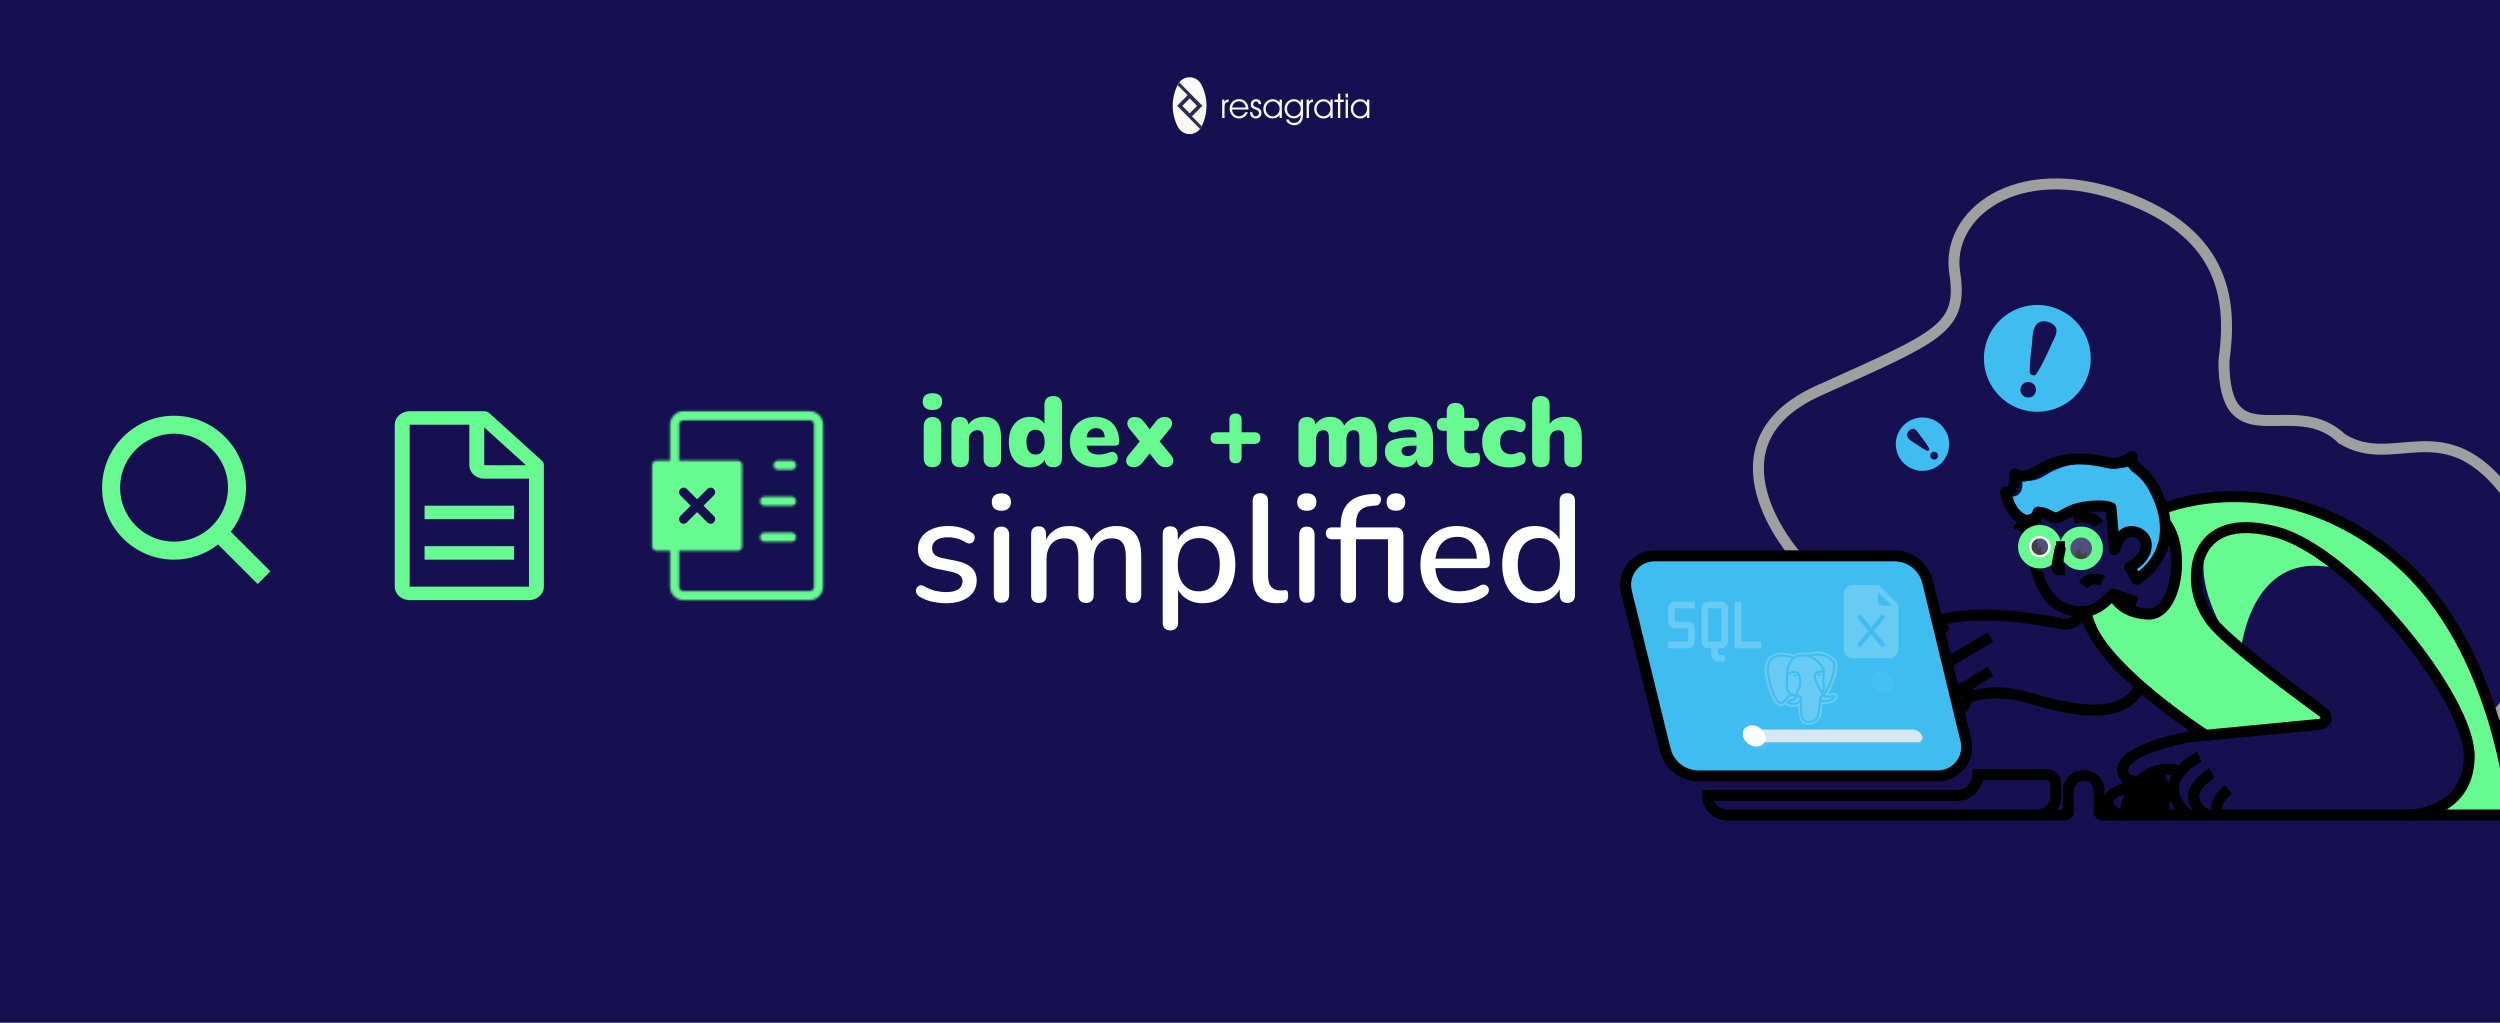 <svg xmlns="http://www.w3.org/2000/svg" fill="none" viewBox="0 0 1100 450" height="450" width="1100">
<rect x="0" y="0" width="1100" height="450" fill="#808080" stroke="none"/>
<g clip-path="url(#clip0_40_2)">
<rect fill="white" height="450" width="1100"></rect>
<rect fill="#161051" height="450" width="1100"></rect>
<g clip-path="url(#clip1_40_2)">
<path fill="#FAF9F6" d="M538.793 51.922H537.755V43.833H538.72V44.767C538.972 44.409 539.245 44.147 539.54 43.98C539.84 43.813 540.188 43.725 540.585 43.715L540.592 44.84C539.949 44.899 539.487 45.095 539.206 45.428C538.93 45.757 538.793 46.294 538.793 47.039V51.922ZM549.312 48.201H542.108C542.171 49.083 542.485 49.797 543.051 50.341C543.617 50.885 544.323 51.157 545.17 51.157C545.77 51.157 546.309 51 546.788 50.686C547.266 50.368 547.636 49.926 547.898 49.363H549.058C548.691 50.26 548.173 50.949 547.506 51.429C546.843 51.91 546.074 52.15 545.199 52.15C544.038 52.15 543.056 51.73 542.253 50.892C541.45 50.054 541.049 49.047 541.049 47.87C541.049 46.639 541.441 45.622 542.224 44.818C543.013 44.014 544.019 43.612 545.242 43.612C546.442 43.612 547.419 44.031 548.173 44.87C548.933 45.703 549.312 46.789 549.312 48.127V48.201ZM548.181 47.326C547.987 46.419 547.632 45.737 547.114 45.281C546.597 44.821 545.922 44.59 545.09 44.59C544.316 44.59 543.661 44.838 543.124 45.333C542.587 45.823 542.258 46.487 542.137 47.326H548.181ZM549.987 49.377H551.039V49.407C551.039 49.912 551.182 50.331 551.467 50.664C551.752 50.993 552.105 51.157 552.526 51.157C552.928 51.157 553.261 51.03 553.527 50.775C553.793 50.52 553.926 50.199 553.926 49.811C553.926 49.424 553.82 49.113 553.607 48.877C553.399 48.642 553.02 48.421 552.468 48.215C551.583 47.897 551.005 47.571 550.734 47.237C550.463 46.904 550.328 46.458 550.328 45.899C550.328 45.267 550.553 44.73 551.003 44.289C551.457 43.847 552.006 43.627 552.65 43.627C553.332 43.627 553.873 43.823 554.275 44.215C554.676 44.607 554.891 45.154 554.92 45.855H553.825C553.801 45.473 553.68 45.176 553.462 44.965C553.249 44.754 552.957 44.649 552.584 44.649C552.251 44.649 551.972 44.764 551.75 44.995C551.527 45.22 551.416 45.502 551.416 45.84C551.416 46.081 551.462 46.284 551.554 46.451C551.646 46.612 551.798 46.76 552.011 46.892C552.205 47.014 552.485 47.132 552.853 47.245C553.225 47.358 553.474 47.441 553.6 47.495C554.098 47.711 554.463 47.997 554.696 48.355C554.933 48.713 555.051 49.169 555.051 49.723C555.051 50.419 554.812 50.995 554.333 51.451C553.854 51.907 553.247 52.135 552.512 52.135C551.762 52.135 551.16 51.887 550.705 51.392C550.251 50.892 550.011 50.221 549.987 49.377ZM563.024 47.826C563.024 46.968 562.722 46.22 562.117 45.583C561.513 44.941 560.816 44.62 560.028 44.62C559.172 44.62 558.441 44.941 557.837 45.583C557.237 46.22 556.937 47.012 556.937 47.958C556.937 48.86 557.237 49.623 557.837 50.245C558.437 50.863 559.157 51.172 559.999 51.172C560.811 51.172 561.517 50.846 562.117 50.194C562.722 49.537 563.024 48.747 563.024 47.826ZM563.024 50.642C562.705 51.108 562.272 51.473 561.725 51.738C561.184 52.003 560.599 52.135 559.97 52.135C558.799 52.135 557.825 51.73 557.046 50.922C556.267 50.108 555.878 49.105 555.878 47.914C555.878 46.703 556.275 45.691 557.068 44.877C557.866 44.063 558.862 43.656 560.057 43.656C560.671 43.656 561.235 43.784 561.747 44.039C562.26 44.289 562.686 44.651 563.024 45.127V43.833H564.025V51.922H563.024V50.642ZM567.007 52.584C567.162 53.054 567.442 53.419 567.849 53.679C568.255 53.944 568.748 54.076 569.329 54.076C570.238 54.076 570.966 53.77 571.512 53.157C572.064 52.544 572.34 51.726 572.34 50.701V50.488C571.952 51.022 571.512 51.427 571.019 51.701C570.526 51.971 569.982 52.106 569.387 52.106C568.187 52.106 567.191 51.701 566.398 50.892C565.604 50.078 565.208 49.066 565.208 47.855C565.208 46.664 565.6 45.664 566.383 44.855C567.167 44.046 568.136 43.642 569.292 43.642C569.965 43.642 570.545 43.764 571.034 44.009C571.527 44.254 571.962 44.637 572.34 45.156V43.833H573.341V50.583C573.341 51.995 572.99 53.098 572.289 53.892C571.592 54.687 570.63 55.084 569.401 55.084C568.497 55.084 567.72 54.856 567.072 54.4C566.424 53.949 566.006 53.343 565.817 52.584H567.007ZM566.296 47.811C566.296 48.757 566.591 49.549 567.181 50.186C567.776 50.824 568.492 51.142 569.329 51.142C570.117 51.142 570.813 50.824 571.418 50.186C572.023 49.544 572.325 48.791 572.325 47.929C572.325 47.007 572.027 46.22 571.433 45.568C570.838 44.916 570.136 44.59 569.329 44.59C568.497 44.59 567.783 44.901 567.189 45.524C566.594 46.142 566.296 46.904 566.296 47.811ZM575.952 51.922H574.915V43.833H575.88V44.767C576.131 44.409 576.405 44.147 576.7 43.98C577 43.813 577.348 43.725 577.744 43.715L577.752 44.84C577.108 44.899 576.646 45.095 576.366 45.428C576.09 45.757 575.952 46.294 575.952 47.039V51.922ZM585.384 47.826C585.384 46.968 585.082 46.22 584.477 45.583C583.872 44.941 583.176 44.62 582.388 44.62C581.531 44.62 580.801 44.941 580.196 45.583C579.597 46.22 579.297 47.012 579.297 47.958C579.297 48.86 579.597 49.623 580.196 50.245C580.796 50.863 581.517 51.172 582.358 51.172C583.171 51.172 583.877 50.846 584.477 50.194C585.082 49.537 585.384 48.747 585.384 47.826ZM585.384 50.642C585.065 51.108 584.632 51.473 584.085 51.738C583.543 52.003 582.958 52.135 582.33 52.135C581.159 52.135 580.184 51.73 579.406 50.922C578.627 50.108 578.238 49.105 578.238 47.914C578.238 46.703 578.634 45.691 579.428 44.877C580.226 44.063 581.222 43.656 582.417 43.656C583.031 43.656 583.594 43.784 584.107 44.039C584.62 44.289 585.045 44.651 585.384 45.127V43.833H586.385V51.922H585.384V50.642ZM588.699 51.922V44.877H587.183V43.833H588.699V41.215H589.722V43.833H591.239V44.877H589.722V51.922H588.699ZM593.103 42.884H592.08V41.215H593.103V42.884ZM592.08 51.922V43.833H593.103V51.922H592.08ZM601.504 47.826C601.504 46.968 601.202 46.22 600.597 45.583C599.993 44.941 599.296 44.62 598.508 44.62C597.652 44.62 596.922 44.941 596.317 45.583C595.717 46.22 595.417 47.012 595.417 47.958C595.417 48.86 595.717 49.623 596.317 50.245C596.917 50.863 597.637 51.172 598.479 51.172C599.292 51.172 599.998 50.846 600.597 50.194C601.202 49.537 601.504 48.747 601.504 47.826ZM601.504 50.642C601.185 51.108 600.752 51.473 600.206 51.738C599.664 52.003 599.079 52.135 598.45 52.135C597.279 52.135 596.305 51.73 595.526 50.922C594.747 50.108 594.358 49.105 594.358 47.914C594.358 46.703 594.755 45.691 595.548 44.877C596.346 44.063 597.342 43.656 598.537 43.656C599.151 43.656 599.715 43.784 600.227 44.039C600.74 44.289 601.166 44.651 601.504 45.127V43.833H602.505V51.922H601.504V50.642Z"></path>
<path fill="#FAF9F6" d="M518.201 55.722C520.43 60.093 526.422 60.093 528.651 55.722C530.058 52.964 530.853 49.832 530.853 46.513C530.853 43.171 530.048 40.02 528.623 37.248C526.397 32.917 520.455 32.917 518.23 37.248C516.805 40.02 516 43.171 516 46.513C516 49.832 516.795 52.964 518.201 55.722Z"></path>
<path fill="#2B2C54" d="M518.836 36.368L518.923 36.281L519.134 36.496L519.2 36.562L519.546 36.913L519.89 37.262L520.814 38.198L520.826 38.21L521.606 39.001L522.769 40.18L523.497 40.918L523.498 40.917L524.661 42.096L525.389 42.834L527.154 44.623L527.893 45.371L529.045 46.54L527.851 47.75L527.154 48.456L526.351 49.27L525.389 50.246L524.619 51.026L524.46 51.187L525.199 51.936L526.351 53.104L528.748 55.534L528.674 55.67L528.557 55.898C528.557 55.898 528.461 56.068 528.402 56.172C528.312 56.308 528.224 56.445 528.224 56.445L528.062 56.673L528.01 56.736L527.82 56.544L526.129 54.829L524.236 52.911L523.498 52.163L522.532 51.184L522.345 50.994L521.607 50.246L519.841 48.456L519.114 47.719L517.95 46.54L519.072 45.403L519.841 44.623L520.644 43.81L521.606 42.834L521.607 42.834L522.303 42.127L522.535 41.893L521.807 41.155L520.644 39.976L518.238 37.537L518.172 37.471C518.18 37.455 518.188 37.44 518.196 37.424C518.221 37.374 518.246 37.325 518.271 37.276C518.439 36.949 518.629 36.646 518.836 36.368ZM523.467 43.306L524.195 44.044L524.195 44.044L524.807 44.665L525.358 45.223L525.96 45.833L526.698 46.582L526.002 47.288L525.358 47.941L524.807 48.499L524.236 49.078L523.467 49.858L522.728 49.109L522.126 48.499L521.576 47.941L520.963 47.32L520.235 46.582L521.005 45.802L521.576 45.223L522.126 44.665L522.769 44.014L522.77 44.013L523.467 43.306Z" clip-rule="evenodd" fill-rule="evenodd"></path>
</g>
<path fill="#66FA90" d="M410.244 205.589C409.031 205.589 408.093 205.228 407.429 204.506C406.765 203.784 406.433 202.744 406.433 201.386V187.691C406.433 186.333 406.765 185.293 407.429 184.571C408.093 183.849 409.031 183.488 410.244 183.488C411.485 183.488 412.438 183.849 413.102 184.571C413.795 185.293 414.141 186.333 414.141 187.691V201.386C414.141 202.744 413.809 203.784 413.145 204.506C412.481 205.228 411.514 205.589 410.244 205.589ZM410.244 180.411C408.887 180.411 407.833 180.093 407.083 179.457C406.361 178.822 406 177.897 406 176.684C406 175.499 406.361 174.589 407.083 173.953C407.833 173.318 408.887 173 410.244 173C411.659 173 412.727 173.318 413.449 173.953C414.17 174.589 414.531 175.499 414.531 176.684C414.531 177.897 414.17 178.822 413.449 179.457C412.727 180.093 411.659 180.411 410.244 180.411Z"></path>
<path fill="#66FA90" d="M422.424 205.589C421.211 205.589 420.273 205.257 419.609 204.593C418.945 203.928 418.613 202.96 418.613 201.689V187.345C418.613 186.102 418.93 185.149 419.565 184.484C420.229 183.82 421.168 183.488 422.38 183.488C423.593 183.488 424.517 183.82 425.152 184.484C425.787 185.149 426.104 186.102 426.104 187.345V189.381L425.628 187.605C426.321 186.247 427.303 185.207 428.573 184.484C429.872 183.762 431.344 183.401 432.99 183.401C434.693 183.401 436.094 183.733 437.191 184.398C438.288 185.033 439.111 186.044 439.659 187.431C440.208 188.789 440.482 190.508 440.482 192.588V201.689C440.482 202.96 440.15 203.928 439.486 204.593C438.822 205.257 437.869 205.589 436.628 205.589C435.386 205.589 434.434 205.257 433.77 204.593C433.106 203.928 432.773 202.96 432.773 201.689V192.892C432.773 191.592 432.543 190.667 432.081 190.118C431.648 189.569 430.998 189.295 430.132 189.295C428.977 189.295 428.053 189.67 427.36 190.421C426.667 191.144 426.321 192.126 426.321 193.368V201.689C426.321 204.289 425.022 205.589 422.424 205.589Z"></path>
<path fill="#66FA90" d="M453.19 205.676C451.371 205.676 449.754 205.228 448.339 204.333C446.954 203.437 445.857 202.151 445.048 200.476C444.269 198.8 443.879 196.821 443.879 194.538C443.879 192.198 444.269 190.205 445.048 188.558C445.857 186.911 446.954 185.64 448.339 184.744C449.754 183.849 451.371 183.401 453.19 183.401C454.777 183.401 456.207 183.776 457.477 184.528C458.747 185.279 459.599 186.247 460.032 187.431H459.555V178.157C459.555 176.886 459.887 175.918 460.551 175.254C461.215 174.589 462.168 174.257 463.41 174.257C464.622 174.257 465.56 174.589 466.224 175.254C466.917 175.918 467.264 176.886 467.264 178.157V201.689C467.264 202.96 466.932 203.928 466.268 204.593C465.633 205.257 464.694 205.589 463.453 205.589C462.24 205.589 461.302 205.257 460.638 204.593C459.974 203.928 459.642 202.96 459.642 201.689V199.219L460.118 201.342C459.714 202.642 458.863 203.697 457.563 204.506C456.293 205.286 454.835 205.676 453.19 205.676ZM455.658 199.999C456.437 199.999 457.13 199.811 457.737 199.436C458.343 199.031 458.805 198.439 459.122 197.659C459.469 196.85 459.642 195.81 459.642 194.538C459.642 192.603 459.267 191.216 458.516 190.378C457.765 189.511 456.813 189.078 455.658 189.078C454.878 189.078 454.186 189.266 453.579 189.641C452.973 190.017 452.497 190.609 452.15 191.418C451.804 192.198 451.631 193.238 451.631 194.538C451.631 196.445 452.006 197.832 452.757 198.699C453.507 199.566 454.474 199.999 455.658 199.999Z"></path>
<path fill="#66FA90" d="M483.335 205.676C480.737 205.676 478.485 205.228 476.58 204.333C474.703 203.408 473.259 202.108 472.249 200.432C471.239 198.757 470.733 196.778 470.733 194.495C470.733 192.299 471.21 190.378 472.162 188.731C473.144 187.056 474.472 185.756 476.146 184.831C477.85 183.878 479.784 183.401 481.949 183.401C483.537 183.401 484.981 183.661 486.28 184.181C487.579 184.672 488.691 185.409 489.614 186.391C490.538 187.345 491.231 188.5 491.693 189.858C492.184 191.216 492.429 192.733 492.429 194.408C492.429 194.986 492.27 195.42 491.953 195.709C491.635 195.969 491.13 196.099 490.437 196.099H477.186V192.458H486.8L486.107 193.022C486.107 191.953 485.962 191.086 485.674 190.421C485.385 189.757 484.952 189.251 484.374 188.905C483.826 188.558 483.133 188.385 482.296 188.385C481.401 188.385 480.621 188.601 479.957 189.035C479.322 189.439 478.831 190.046 478.485 190.855C478.138 191.664 477.965 192.675 477.965 193.888V194.278C477.965 196.33 478.413 197.803 479.308 198.699C480.232 199.566 481.646 199.999 483.552 199.999C484.187 199.999 484.909 199.927 485.717 199.782C486.554 199.609 487.348 199.378 488.099 199.089C488.849 198.8 489.499 198.757 490.047 198.959C490.596 199.132 491.015 199.45 491.303 199.912C491.621 200.346 491.794 200.851 491.823 201.429C491.852 201.978 491.722 202.527 491.433 203.076C491.145 203.596 490.668 204 490.004 204.289C488.994 204.752 487.911 205.098 486.756 205.329C485.63 205.56 484.49 205.676 483.335 205.676Z"></path>
<path fill="#66FA90" d="M498.696 205.546C497.743 205.546 496.978 205.286 496.401 204.766C495.823 204.246 495.52 203.581 495.491 202.772C495.491 201.964 495.823 201.14 496.487 200.302L502.897 192.502V195.925L497.007 188.731C496.343 187.865 496.011 187.041 496.011 186.261C496.04 185.452 496.343 184.788 496.92 184.268C497.498 183.748 498.263 183.488 499.216 183.488C500.14 183.488 500.89 183.646 501.468 183.964C502.074 184.253 502.651 184.744 503.2 185.438L507.227 190.638H504.542L508.57 185.438C509.118 184.744 509.696 184.253 510.302 183.964C510.908 183.646 511.659 183.488 512.554 183.488C513.535 183.488 514.3 183.748 514.849 184.268C515.426 184.788 515.715 185.452 515.715 186.261C515.744 187.07 515.412 187.893 514.719 188.731L508.829 195.925V192.502L515.282 200.302C515.975 201.111 516.307 201.92 516.278 202.729C516.249 203.538 515.946 204.217 515.369 204.766C514.791 205.286 514.012 205.546 513.03 205.546C512.135 205.546 511.384 205.402 510.778 205.113C510.172 204.795 509.594 204.289 509.046 203.596L504.542 197.832H507.184L502.637 203.596C502.117 204.26 501.554 204.752 500.948 205.069C500.37 205.387 499.62 205.546 498.696 205.546Z"></path>
<path fill="#66FA90" d="M543.621 203.856C542.755 203.856 542.091 203.625 541.629 203.163C541.167 202.671 540.936 201.992 540.936 201.126V195.319H535.263C534.426 195.319 533.776 195.102 533.314 194.668C532.881 194.235 532.665 193.599 532.665 192.762C532.665 191.924 532.881 191.288 533.314 190.855C533.776 190.421 534.426 190.205 535.263 190.205H540.936V184.614C540.936 183.748 541.167 183.083 541.629 182.621C542.091 182.159 542.769 181.927 543.664 181.927C544.53 181.927 545.18 182.159 545.613 182.621C546.075 183.083 546.306 183.748 546.306 184.614V190.205H551.979C552.816 190.205 553.451 190.421 553.884 190.855C554.346 191.288 554.577 191.924 554.577 192.762C554.577 193.599 554.346 194.235 553.884 194.668C553.451 195.102 552.816 195.319 551.979 195.319H546.306V201.126C546.306 201.992 546.075 202.671 545.613 203.163C545.18 203.625 544.516 203.856 543.621 203.856Z"></path>
<path fill="#66FA90" d="M575.136 205.589C573.923 205.589 572.985 205.257 572.321 204.593C571.657 203.928 571.325 202.96 571.325 201.689V187.345C571.325 186.102 571.643 185.149 572.278 184.484C572.942 183.82 573.88 183.488 575.093 183.488C576.305 183.488 577.229 183.82 577.864 184.484C578.499 185.149 578.817 186.102 578.817 187.345V189.728L578.341 187.605C578.947 186.333 579.842 185.322 581.025 184.571C582.238 183.791 583.667 183.401 585.313 183.401C586.872 183.401 588.2 183.776 589.297 184.528C590.423 185.279 591.231 186.42 591.722 187.951H591.116C591.78 186.536 592.776 185.423 594.104 184.614C595.432 183.805 596.904 183.401 598.521 183.401C600.195 183.401 601.567 183.733 602.635 184.398C603.703 185.033 604.497 186.044 605.017 187.431C605.565 188.789 605.839 190.508 605.839 192.588V201.689C605.839 202.96 605.493 203.928 604.8 204.593C604.136 205.257 603.183 205.589 601.942 205.589C600.729 205.589 599.791 205.257 599.127 204.593C598.463 203.928 598.131 202.96 598.131 201.689V192.805C598.131 191.563 597.943 190.667 597.568 190.118C597.193 189.569 596.572 189.295 595.706 189.295C594.638 189.295 593.815 189.67 593.238 190.421C592.689 191.173 592.415 192.242 592.415 193.628V201.689C592.415 202.96 592.083 203.928 591.419 204.593C590.755 205.257 589.802 205.589 588.561 205.589C587.319 205.589 586.366 205.257 585.702 204.593C585.038 203.928 584.706 202.96 584.706 201.689V192.805C584.706 191.563 584.519 190.667 584.143 190.118C583.768 189.569 583.147 189.295 582.281 189.295C581.242 189.295 580.434 189.67 579.856 190.421C579.308 191.173 579.033 192.242 579.033 193.628V201.689C579.033 204.289 577.734 205.589 575.136 205.589Z"></path>
<path fill="#66FA90" d="M617.72 205.676C616.074 205.676 614.616 205.373 613.346 204.766C612.105 204.159 611.123 203.336 610.401 202.296C609.708 201.227 609.362 200.013 609.362 198.655C609.362 197.095 609.766 195.867 610.575 194.972C611.383 194.076 612.682 193.441 614.472 193.065C616.262 192.661 618.644 192.458 621.617 192.458H623.999V196.099H621.617C620.491 196.099 619.553 196.185 618.803 196.359C618.081 196.503 617.547 196.749 617.2 197.095C616.854 197.413 616.681 197.832 616.681 198.352C616.681 199.017 616.912 199.566 617.373 199.999C617.864 200.432 618.557 200.649 619.452 200.649C620.174 200.649 620.809 200.49 621.358 200.172C621.935 199.854 622.397 199.421 622.743 198.872C623.09 198.294 623.263 197.63 623.263 196.879V191.852C623.263 190.811 622.989 190.075 622.44 189.641C621.921 189.208 621.011 188.991 619.712 188.991C619.019 188.991 618.24 189.078 617.373 189.251C616.507 189.396 615.54 189.67 614.472 190.075C613.693 190.364 613.028 190.407 612.48 190.205C611.931 190.003 611.498 189.656 611.181 189.165C610.892 188.674 610.748 188.139 610.748 187.561C610.777 186.983 610.964 186.434 611.311 185.914C611.686 185.394 612.249 184.99 613 184.701C614.385 184.181 615.656 183.834 616.81 183.661C617.994 183.488 619.077 183.401 620.058 183.401C622.426 183.401 624.374 183.748 625.905 184.441C627.464 185.105 628.618 186.146 629.369 187.561C630.149 188.948 630.538 190.739 630.538 192.935V201.689C630.538 202.96 630.235 203.928 629.629 204.593C629.023 205.257 628.142 205.589 626.987 205.589C625.804 205.589 624.894 205.257 624.259 204.593C623.653 203.928 623.35 202.96 623.35 201.689V200.562L623.609 201.169C623.465 202.094 623.133 202.888 622.613 203.553C622.094 204.217 621.415 204.737 620.578 205.113C619.741 205.488 618.788 205.676 617.72 205.676Z"></path>
<path fill="#66FA90" d="M646.1 205.676C643.935 205.676 642.145 205.344 640.731 204.679C639.345 204.015 638.305 203.018 637.613 201.689C636.92 200.331 636.573 198.641 636.573 196.619V189.555H635.101C634.177 189.555 633.455 189.309 632.936 188.818C632.445 188.327 632.199 187.619 632.199 186.694C632.199 185.77 632.445 185.077 632.936 184.614C633.455 184.123 634.177 183.878 635.101 183.878H636.573V181.191C636.573 179.919 636.905 178.952 637.569 178.287C638.233 177.623 639.186 177.29 640.427 177.29C641.669 177.29 642.622 177.623 643.286 178.287C643.95 178.952 644.282 179.919 644.282 181.191V183.878H647.833C648.785 183.878 649.507 184.123 649.998 184.614C650.518 185.077 650.777 185.77 650.777 186.694C650.777 187.619 650.518 188.327 649.998 188.818C649.507 189.309 648.785 189.555 647.833 189.555H644.282V196.359C644.282 197.428 644.527 198.222 645.018 198.742C645.537 199.233 646.346 199.479 647.443 199.479C647.847 199.479 648.237 199.436 648.612 199.349C648.987 199.262 649.334 199.219 649.651 199.219C650.113 199.19 650.489 199.334 650.777 199.652C651.066 199.941 651.21 200.62 651.21 201.689C651.21 202.556 651.081 203.293 650.821 203.899C650.561 204.477 650.099 204.896 649.435 205.156C649.031 205.3 648.482 205.416 647.789 205.503C647.096 205.618 646.533 205.676 646.1 205.676Z"></path>
<path fill="#66FA90" d="M664.024 205.676C661.628 205.676 659.535 205.228 657.745 204.333C655.984 203.437 654.613 202.151 653.631 200.476C652.65 198.771 652.159 196.778 652.159 194.495C652.159 192.762 652.433 191.216 652.982 189.858C653.53 188.471 654.324 187.301 655.363 186.348C656.432 185.394 657.687 184.672 659.131 184.181C660.603 183.661 662.234 183.401 664.024 183.401C664.862 183.401 665.742 183.488 666.666 183.661C667.59 183.805 668.543 184.094 669.524 184.528C670.217 184.788 670.693 185.192 670.953 185.741C671.242 186.261 671.357 186.824 671.3 187.431C671.271 188.038 671.098 188.587 670.78 189.078C670.491 189.569 670.073 189.901 669.524 190.075C669.005 190.248 668.413 190.176 667.749 189.858C667.287 189.627 666.796 189.468 666.276 189.381C665.786 189.266 665.309 189.208 664.847 189.208C664.068 189.208 663.375 189.324 662.769 189.555C662.191 189.786 661.7 190.133 661.296 190.595C660.892 191.028 660.574 191.577 660.343 192.242C660.141 192.906 660.04 193.657 660.04 194.495C660.04 196.171 660.459 197.485 661.296 198.439C662.133 199.392 663.317 199.869 664.847 199.869C665.309 199.869 665.786 199.826 666.276 199.739C666.767 199.623 667.258 199.45 667.749 199.219C668.413 198.901 669.005 198.843 669.524 199.046C670.044 199.219 670.462 199.551 670.78 200.042C671.098 200.533 671.271 201.082 671.3 201.689C671.329 202.267 671.199 202.83 670.91 203.379C670.621 203.899 670.13 204.289 669.438 204.549C668.485 204.983 667.547 205.272 666.623 205.416C665.728 205.589 664.862 205.676 664.024 205.676Z"></path>
<path fill="#66FA90" d="M677.942 205.589C676.729 205.589 675.791 205.257 675.127 204.593C674.463 203.928 674.131 202.96 674.131 201.689V178.157C674.131 176.886 674.463 175.918 675.127 175.254C675.791 174.589 676.729 174.257 677.942 174.257C679.183 174.257 680.136 174.589 680.8 175.254C681.493 175.918 681.839 176.886 681.839 178.157V187.605H681.146C681.839 186.247 682.821 185.207 684.091 184.484C685.39 183.762 686.863 183.401 688.508 183.401C690.211 183.401 691.612 183.733 692.709 184.398C693.806 185.033 694.629 186.044 695.177 187.431C695.726 188.789 696 190.508 696 192.588V201.689C696 202.96 695.668 203.928 695.004 204.593C694.34 205.257 693.387 205.589 692.146 205.589C690.904 205.589 689.952 205.257 689.288 204.593C688.624 203.928 688.292 202.96 688.292 201.689V192.892C688.292 191.592 688.061 190.667 687.599 190.118C687.166 189.569 686.516 189.295 685.65 189.295C684.495 189.295 683.571 189.67 682.878 190.421C682.186 191.144 681.839 192.126 681.839 193.368V201.689C681.839 204.289 680.54 205.589 677.942 205.589Z"></path>
<path fill="white" d="M416.276 265.421C414.311 265.421 412.279 265.197 410.18 264.75C408.125 264.302 406.227 263.541 404.485 262.466C403.904 262.063 403.502 261.616 403.279 261.123C403.056 260.631 402.967 260.138 403.011 259.646C403.1 259.108 403.301 258.661 403.614 258.302C403.971 257.899 404.396 257.653 404.887 257.564C405.423 257.474 405.981 257.586 406.562 257.899C408.304 258.884 409.979 259.578 411.586 259.981C413.194 260.34 414.78 260.519 416.343 260.519C418.71 260.519 420.497 260.093 421.703 259.243C422.909 258.392 423.512 257.25 423.512 255.818C423.512 254.653 423.11 253.758 422.306 253.131C421.502 252.46 420.296 251.945 418.688 251.587L412.323 250.311C409.554 249.729 407.455 248.699 406.026 247.221C404.597 245.744 403.882 243.863 403.882 241.58C403.882 239.52 404.44 237.73 405.557 236.207C406.674 234.685 408.237 233.521 410.247 232.715C412.256 231.864 414.579 231.439 417.214 231.439C419.179 231.439 421.033 231.685 422.775 232.178C424.516 232.67 426.124 233.409 427.598 234.394C428.179 234.707 428.558 235.133 428.737 235.67C428.916 236.163 428.938 236.655 428.804 237.148C428.715 237.64 428.491 238.088 428.134 238.491C427.777 238.849 427.33 239.073 426.794 239.162C426.303 239.207 425.745 239.073 425.119 238.759C423.779 237.909 422.44 237.304 421.1 236.946C419.804 236.588 418.509 236.409 417.214 236.409C414.847 236.409 413.06 236.857 411.854 237.752C410.693 238.603 410.113 239.767 410.113 241.244C410.113 242.363 410.47 243.281 411.185 243.998C411.899 244.714 413.016 245.229 414.534 245.542L420.899 246.818C423.802 247.4 425.99 248.385 427.464 249.773C428.983 251.161 429.742 253.042 429.742 255.415C429.742 258.504 428.514 260.944 426.057 262.735C423.601 264.526 420.34 265.421 416.276 265.421Z"></path>
<path fill="white" d="M440.62 265.22C439.548 265.22 438.722 264.906 438.141 264.28C437.561 263.608 437.271 262.69 437.271 261.526V235.334C437.271 234.17 437.561 233.275 438.141 232.648C438.722 232.021 439.548 231.708 440.62 231.708C441.692 231.708 442.518 232.021 443.099 232.648C443.724 233.275 444.037 234.17 444.037 235.334V261.526C444.037 262.69 443.747 263.608 443.166 264.28C442.585 264.906 441.737 265.22 440.62 265.22ZM440.62 224.723C439.28 224.723 438.231 224.387 437.472 223.716C436.757 223.044 436.4 222.104 436.4 220.895C436.4 219.642 436.757 218.701 437.472 218.075C438.231 217.403 439.28 217.067 440.62 217.067C441.96 217.067 442.987 217.403 443.702 218.075C444.461 218.701 444.841 219.642 444.841 220.895C444.841 222.104 444.461 223.044 443.702 223.716C442.987 224.387 441.96 224.723 440.62 224.723Z"></path>
<path fill="white" d="M457.045 265.287C455.973 265.287 455.147 264.996 454.566 264.414C453.986 263.787 453.695 262.936 453.695 261.862V234.998C453.695 233.879 453.986 233.028 454.566 232.446C455.147 231.864 455.951 231.573 456.978 231.573C458.05 231.573 458.854 231.864 459.39 232.446C459.97 233.028 460.261 233.879 460.261 234.998V240.505L459.524 239.028C460.417 236.655 461.802 234.797 463.677 233.454C465.553 232.111 467.809 231.439 470.444 231.439C473.168 231.439 475.379 232.088 477.076 233.387C478.774 234.685 479.935 236.677 480.56 239.364H479.622C480.471 236.901 481.922 234.976 483.977 233.588C486.031 232.155 488.421 231.439 491.145 231.439C493.646 231.439 495.701 231.932 497.309 232.917C498.917 233.857 500.122 235.312 500.926 237.282C501.73 239.207 502.132 241.647 502.132 244.602V261.862C502.132 262.936 501.82 263.787 501.194 264.414C500.614 264.996 499.788 265.287 498.716 265.287C497.644 265.287 496.817 264.996 496.237 264.414C495.656 263.787 495.366 262.936 495.366 261.862V244.938C495.366 242.162 494.875 240.125 493.892 238.826C492.954 237.528 491.391 236.879 489.202 236.879C486.746 236.879 484.803 237.73 483.374 239.431C481.945 241.132 481.23 243.483 481.23 246.483V261.862C481.23 262.936 480.94 263.787 480.359 264.414C479.778 264.996 478.952 265.287 477.88 265.287C476.808 265.287 475.96 264.996 475.334 264.414C474.754 263.787 474.464 262.936 474.464 261.862V244.938C474.464 242.162 473.995 240.125 473.057 238.826C472.119 237.528 470.556 236.879 468.367 236.879C465.911 236.879 463.968 237.73 462.539 239.431C461.154 241.132 460.462 243.483 460.462 246.483V261.862C460.462 264.145 459.323 265.287 457.045 265.287Z"></path>
<path fill="white" d="M514.942 277.375C513.871 277.375 513.044 277.084 512.464 276.502C511.883 275.92 511.593 275.07 511.593 273.95V234.998C511.593 233.879 511.883 233.028 512.464 232.446C513.044 231.864 513.848 231.573 514.875 231.573C515.947 231.573 516.774 231.864 517.354 232.446C517.935 233.028 518.225 233.879 518.225 234.998V240.841L517.488 239.431C518.203 237.013 519.61 235.088 521.709 233.655C523.808 232.178 526.287 231.439 529.145 231.439C532.048 231.439 534.572 232.133 536.716 233.521C538.904 234.909 540.579 236.857 541.74 239.364C542.946 241.871 543.549 244.893 543.549 248.43C543.549 251.878 542.946 254.9 541.74 257.497C540.579 260.049 538.927 262.019 536.783 263.406C534.639 264.75 532.093 265.421 529.145 265.421C526.332 265.421 523.875 264.705 521.776 263.272C519.677 261.839 518.27 259.937 517.555 257.564H518.359V273.95C518.359 275.07 518.047 275.92 517.421 276.502C516.841 277.084 516.014 277.375 514.942 277.375ZM527.47 260.183C529.346 260.183 530.976 259.735 532.361 258.84C533.746 257.944 534.817 256.623 535.577 254.877C536.336 253.131 536.716 250.982 536.716 248.43C536.716 244.58 535.867 241.67 534.17 239.7C532.517 237.73 530.284 236.745 527.47 236.745C525.639 236.745 524.009 237.192 522.58 238.088C521.195 238.938 520.123 240.237 519.364 241.983C518.605 243.729 518.225 245.878 518.225 248.43C518.225 252.236 519.074 255.146 520.771 257.161C522.468 259.175 524.701 260.183 527.47 260.183Z"></path>
<path fill="white" d="M561.693 265.421C558.209 265.421 555.574 264.414 553.787 262.399C552.045 260.34 551.174 257.385 551.174 253.534V220.425C551.174 219.306 551.465 218.455 552.045 217.873C552.626 217.291 553.452 217 554.524 217C555.596 217 556.422 217.291 557.003 217.873C557.628 218.455 557.941 219.306 557.941 220.425V253.131C557.941 255.37 558.388 257.049 559.281 258.168C560.219 259.243 561.559 259.78 563.301 259.78C563.702 259.78 564.06 259.78 564.372 259.78C564.685 259.735 564.998 259.69 565.31 259.646C565.846 259.601 566.226 259.758 566.449 260.116C566.673 260.429 566.784 261.101 566.784 262.13C566.784 263.071 566.583 263.809 566.181 264.347C565.779 264.839 565.132 265.153 564.238 265.287C563.836 265.332 563.412 265.354 562.966 265.354C562.519 265.399 562.095 265.421 561.693 265.421Z"></path>
<path fill="white" d="M575.002 265.22C573.93 265.22 573.104 264.906 572.523 264.28C571.943 263.608 571.652 262.69 571.652 261.526V235.334C571.652 234.17 571.943 233.275 572.523 232.648C573.104 232.021 573.93 231.708 575.002 231.708C576.074 231.708 576.9 232.021 577.481 232.648C578.106 233.275 578.419 234.17 578.419 235.334V261.526C578.419 262.69 578.128 263.608 577.548 264.28C576.967 264.906 576.119 265.22 575.002 265.22ZM575.002 224.723C573.662 224.723 572.613 224.387 571.853 223.716C571.139 223.044 570.781 222.104 570.781 220.895C570.781 219.642 571.139 218.701 571.853 218.075C572.613 217.403 573.662 217.067 575.002 217.067C576.342 217.067 577.369 217.403 578.084 218.075C578.843 218.701 579.223 219.642 579.223 220.895C579.223 222.104 578.843 223.044 578.084 223.716C577.369 224.387 576.342 224.723 575.002 224.723Z"></path>
<path fill="white" d="M593.303 265.287C592.231 265.287 591.382 264.996 590.757 264.414C590.176 263.787 589.886 262.936 589.886 261.862V237.282H586.134C585.286 237.282 584.616 237.058 584.124 236.61C583.633 236.118 583.387 235.469 583.387 234.663C583.387 233.812 583.633 233.163 584.124 232.715C584.616 232.267 585.286 232.043 586.134 232.043H591.829L589.886 233.857V231.439C589.886 227.096 590.958 223.783 593.102 221.5C595.245 219.216 598.394 217.873 602.548 217.47L604.558 217.336C605.362 217.246 606.009 217.358 606.501 217.672C606.992 217.94 607.327 218.343 607.505 218.88C607.684 219.373 607.706 219.888 607.572 220.425C607.438 220.962 607.193 221.432 606.835 221.835C606.523 222.194 606.121 222.395 605.63 222.44L603.821 222.574C601.32 222.753 599.488 223.492 598.327 224.79C597.211 226.089 596.652 227.992 596.652 230.499V233.118L595.714 232.043H614.071C615.187 232.043 616.036 232.379 616.617 233.051C617.197 233.678 617.488 234.551 617.488 235.67V261.526C617.488 262.69 617.197 263.608 616.617 264.28C616.081 264.906 615.232 265.22 614.071 265.22C612.999 265.22 612.173 264.906 611.592 264.28C611.012 263.608 610.721 262.69 610.721 261.526V237.282H596.652V261.862C596.652 264.145 595.536 265.287 593.303 265.287ZM614.205 224.723C612.91 224.723 611.905 224.387 611.19 223.716C610.476 223.044 610.118 222.104 610.118 220.895C610.118 219.642 610.476 218.701 611.19 218.075C611.905 217.403 612.91 217.067 614.205 217.067C615.545 217.067 616.55 217.403 617.22 218.075C617.934 218.701 618.292 219.642 618.292 220.895C618.292 222.104 617.934 223.044 617.22 223.716C616.55 224.387 615.545 224.723 614.205 224.723Z"></path>
<path fill="white" d="M642.278 265.421C638.705 265.421 635.623 264.75 633.032 263.406C630.487 262.019 628.499 260.071 627.07 257.564C625.685 255.012 624.993 251.99 624.993 248.497C624.993 245.095 625.685 242.117 627.07 239.565C628.455 237.013 630.353 235.021 632.765 233.588C635.176 232.155 637.923 231.439 641.005 231.439C643.283 231.439 645.315 231.82 647.101 232.581C648.888 233.297 650.406 234.372 651.657 235.804C652.952 237.192 653.912 238.894 654.538 240.908C655.208 242.923 655.543 245.184 655.543 247.691C655.543 248.453 655.319 249.035 654.873 249.438C654.426 249.796 653.756 249.975 652.863 249.975H630.353V245.811H650.987L649.848 246.751C649.848 244.513 649.513 242.61 648.843 241.043C648.218 239.476 647.258 238.289 645.962 237.483C644.712 236.633 643.149 236.207 641.273 236.207C639.174 236.207 637.387 236.7 635.913 237.685C634.484 238.67 633.39 240.035 632.631 241.781C631.871 243.528 631.492 245.565 631.492 247.893V248.296C631.492 252.236 632.407 255.213 634.238 257.228C636.114 259.198 638.816 260.183 642.345 260.183C643.685 260.183 645.092 260.004 646.565 259.646C648.084 259.287 649.513 258.683 650.853 257.832C651.612 257.385 652.282 257.183 652.863 257.228C653.488 257.273 653.979 257.474 654.337 257.832C654.739 258.191 654.984 258.638 655.074 259.175C655.163 259.713 655.074 260.272 654.806 260.854C654.538 261.392 654.069 261.884 653.399 262.332C651.88 263.362 650.116 264.145 648.106 264.682C646.096 265.175 644.154 265.421 642.278 265.421Z"></path>
<path fill="white" d="M675.38 265.421C672.522 265.421 669.999 264.75 667.81 263.406C665.666 262.019 663.991 260.049 662.785 257.497C661.58 254.9 660.977 251.878 660.977 248.43C660.977 244.893 661.58 241.871 662.785 239.364C663.991 236.857 665.666 234.909 667.81 233.521C669.999 232.133 672.522 231.439 675.38 231.439C678.239 231.439 680.695 232.155 682.75 233.588C684.849 234.976 686.256 236.857 686.97 239.229H686.234V220.425C686.234 219.306 686.524 218.455 687.104 217.873C687.685 217.291 688.511 217 689.583 217C690.655 217 691.481 217.291 692.062 217.873C692.687 218.455 693 219.306 693 220.425V261.862C693 262.936 692.71 263.787 692.129 264.414C691.548 264.996 690.722 265.287 689.65 265.287C688.578 265.287 687.752 264.996 687.171 264.414C686.591 263.787 686.301 262.936 686.301 261.862V255.952L687.037 257.429C686.323 259.847 684.916 261.795 682.817 263.272C680.762 264.705 678.284 265.421 675.38 265.421ZM677.122 260.183C678.953 260.183 680.561 259.735 681.946 258.84C683.33 257.944 684.402 256.623 685.162 254.877C685.966 253.131 686.368 250.982 686.368 248.43C686.368 244.58 685.519 241.67 683.822 239.7C682.125 237.73 679.891 236.745 677.122 236.745C675.246 236.745 673.616 237.192 672.232 238.088C670.847 238.938 669.753 240.237 668.949 241.983C668.19 243.729 667.81 245.878 667.81 248.43C667.81 252.236 668.659 255.146 670.356 257.161C672.053 259.175 674.309 260.183 677.122 260.183Z"></path>
<path fill="#3FBDF1" d="M903.142 135.162C898.687 133.833 893.939 133.856 889.498 135.226C885.056 136.597 881.121 139.253 878.189 142.861C875.258 146.468 873.462 150.863 873.028 155.491C872.595 160.119 873.544 164.771 875.754 168.86C877.966 172.948 881.339 176.29 885.449 178.461C889.559 180.632 894.22 181.536 898.844 181.058C903.467 180.58 907.845 178.741 911.423 175.775C915.002 172.809 917.621 168.848 918.948 164.394C919.83 161.436 920.121 158.335 919.804 155.265C919.486 152.195 918.568 149.218 917.1 146.503C915.632 143.789 913.644 141.39 911.249 139.444C908.854 137.498 906.099 136.043 903.142 135.162ZM891.336 174.767C890.487 174.486 889.781 173.886 889.367 173.094C888.954 172.302 888.865 171.379 889.121 170.523C889.376 169.666 889.955 168.943 890.735 168.506C891.515 168.07 892.435 167.955 893.299 168.185C893.743 168.303 894.158 168.51 894.521 168.792C894.884 169.074 895.187 169.426 895.411 169.827C895.635 170.228 895.777 170.67 895.827 171.126C895.878 171.583 895.836 172.045 895.705 172.486C895.574 172.926 895.355 173.336 895.063 173.691C894.771 174.045 894.41 174.337 894.002 174.55C893.595 174.763 893.149 174.891 892.691 174.929C892.233 174.965 891.772 174.911 891.336 174.767ZM903.04 150.674C900.89 155.351 898.772 160.304 895.92 164.616C895.234 165.657 893.085 165.017 893.08 163.771C893.117 159.898 893.414 156.033 893.97 152.201C894.318 149.402 894.046 144.604 896.311 142.451C898.323 140.524 902.096 141.352 903.898 143.203C906.066 145.463 904.081 148.342 903.04 150.674Z"></path>
<path fill="#3FBDF1" d="M837.505 187.195C835.876 188.854 834.775 190.958 834.341 193.243C833.907 195.527 834.161 197.888 835.069 200.029C835.977 202.169 837.5 203.992 839.444 205.267C841.388 206.542 843.667 207.212 845.992 207.192C848.317 207.172 850.584 206.463 852.506 205.155C854.428 203.847 855.919 201.998 856.791 199.843C857.662 197.687 857.876 195.322 857.403 193.045C856.93 190.768 855.793 188.684 854.135 187.053C851.911 184.867 848.909 183.654 845.791 183.681C842.672 183.708 839.692 184.972 837.505 187.195ZM852.253 201.689C852.095 201.85 851.906 201.978 851.699 202.066C851.491 202.155 851.268 202.201 851.043 202.204C850.817 202.205 850.593 202.163 850.384 202.078C850.174 201.994 849.984 201.869 849.823 201.711C849.662 201.553 849.534 201.365 849.446 201.157C849.357 200.95 849.311 200.727 849.309 200.501C849.307 200.275 849.349 200.052 849.434 199.842C849.518 199.633 849.643 199.443 849.801 199.282C850.12 198.956 850.555 198.772 851.011 198.767C851.467 198.763 851.906 198.94 852.23 199.259C852.556 199.578 852.741 200.014 852.745 200.47C852.749 200.925 852.572 201.364 852.253 201.689ZM844.345 190.88C845.907 192.927 847.602 195.023 848.835 197.301C849.133 197.849 848.35 198.636 847.798 198.361C846.099 197.433 844.463 196.392 842.903 195.246C841.742 194.44 839.561 193.434 839.138 191.926C838.756 190.591 840.028 189.104 841.248 188.753C842.747 188.317 843.553 189.87 844.345 190.88Z"></path>
<path stroke-miterlimit="10" stroke-width="4.83" stroke="#9F9F9F" d="M1030.41 193.023C1053.83 207.661 1075.79 179.117 1104.63 219.106C1133.3 283.124 1097.47 315.614 1097.47 315.614"></path>
<path stroke-miterlimit="10" stroke-width="4.83" stroke="#9F9F9F" d="M789.828 243.955C789.828 243.955 747.29 195.704 800.334 171.812C853.378 147.92 863.88 144.6 860.053 119.747C856.226 94.893 886.308 69.586 933.616 86.309C980.924 103.032 981.872 134.547 978.517 158.911C978.517 204.002 1009.92 171.812 1031.14 193.755"></path>
<path fill="#66FA90" d="M1086.25 336.435C1086.14 339.099 1085.45 341.706 1084.23 344.076C1084.18 344.194 1084.12 344.308 1084.06 344.418C1081.91 348.272 1078.91 351.581 1075.29 354.093L1075.16 354.182C1071.88 356.371 1068.2 357.877 1064.33 358.609C1064.33 358.645 1064.33 358.609 1064.33 358.609H1105.51C1105.51 358.609 1100.01 280.045 1049.37 241.819C1000.37 204.831 954.499 222.657 951.589 223.85C952.491 226.395 952.894 229.091 952.777 231.789C952.777 231.789 956.462 233.707 957.076 240.573C957.69 247.439 958.972 266.53 946.65 270.126C946.65 270.126 935.587 269.854 932.663 265.609C929.74 261.363 929.036 262.227 927.888 263.304C926.998 264.118 921.627 267.028 919.149 268.363C919.462 268.378 919.773 268.422 920.079 268.492C920.079 268.492 921.498 280.472 938.866 299.246C939.455 299.866 940.011 300.517 940.531 301.195C943.154 303.489 946.101 305.829 949.373 308.218L969.193 322.72C969.64 323.101 970.171 323.37 970.742 323.508C971.851 323.787 973.01 323.798 974.124 323.539C976.429 323.094 992.169 321.487 1002.35 320.473C1002.59 320.473 1002.83 320.428 1003.06 320.402L1004.39 320.273C1004.61 320.273 1004.84 320.228 1005.02 320.215L1006.23 320.099C1006.81 320.041 1007.34 319.983 1007.83 319.943L1009.17 319.814C1010.35 319.699 1011.05 319.627 1011.1 319.627C1013.53 319.558 1015.95 319.323 1018.34 318.924C1020.64 318.479 1022.73 317.763 1023.27 316.575C1023.37 316.324 1023.41 316.052 1023.38 315.783C1023.26 315.026 1022.94 314.315 1022.46 313.718C1020.37 310.91 1015.51 308.502 1015.16 308.329C1015.15 308.325 1015.14 308.325 1015.13 308.329L1015.03 308.258L986.103 285.785H986.072C986.072 285.785 990.429 239.309 1030.13 250.746C1030.13 250.746 1030.31 250.875 1030.66 251.16C1032.21 252.352 1037.08 256.304 1044.24 263.686C1044.43 263.887 1044.63 264.087 1044.83 264.3C1045.59 265.075 1046.34 265.88 1047.08 266.668C1052.11 272.043 1058.06 278.892 1064.62 287.432L1064.67 287.476C1072.19 297.266 1077.61 306.237 1081.13 314.176V314.203C1084.95 322.831 1086.55 330.223 1086.24 336.119C1086.25 336.224 1086.25 336.33 1086.25 336.435ZM966.51 256.553C965.335 243.012 971.926 238.108 972.295 237.836C962.923 254.791 980.305 280.779 980.915 281.785C980.416 281.366 967.685 270.09 966.51 256.553Z"></path>
<path fill="#3FBDF1" d="M941.617 253.897C941.129 254.255 940.621 254.585 940.095 254.884L937.042 249.544C944.082 245.944 946.058 239.599 942.961 236.114C942.095 235.161 940.978 234.47 939.739 234.121C936.624 233.177 934.465 234.566 933.001 236.43C931.807 238.051 930.93 239.884 930.42 241.833L928.934 224.691L928.818 223.356C928.818 223.356 925.579 221.75 916.803 223.183C908.028 224.616 906.413 229.462 902.644 227.312C898.874 225.163 896.738 225.336 896.738 225.336C895.666 229.275 892.796 229.275 892.796 229.275C892.116 229.193 891.448 229.03 890.807 228.79C886.735 225.047 885.631 218.555 885.631 218.555C889.903 218.025 890.232 213.913 889.743 210.545C892.11 211.951 895.448 212.049 900.134 209.041C913.577 200.443 927.363 205.098 932.209 205.814C934.372 206.13 936.739 205.369 938.702 204.479C938.956 204.934 939.308 205.324 939.734 205.623C943.005 207.902 945.704 210.909 947.615 214.407C960.231 237.988 946.4 250.51 941.617 253.897Z"></path>
<path stroke-miterlimit="10" stroke-width="4.83" stroke="black" d="M891.256 358.618H896.329C898.498 358.616 900.579 357.753 902.113 356.219C903.647 354.684 904.51 352.605 904.513 350.435V344.757C904.513 344.239 904.411 343.726 904.212 343.248C904.014 342.77 903.724 342.336 903.357 341.97C902.991 341.604 902.556 341.314 902.078 341.117C901.6 340.919 901.087 340.818 900.57 340.818H870.23C870.231 342.027 869.993 343.224 869.532 344.34C869.069 345.457 868.391 346.472 867.537 347.326C866.682 348.181 865.667 348.858 864.55 349.32C863.433 349.781 862.236 350.018 861.027 350.016H751.392C751.393 352.297 752.3 354.485 753.913 356.097C755.526 357.71 757.713 358.617 759.994 358.618H908.624C908.818 358.619 909.011 358.581 909.19 358.507C909.37 358.433 909.533 358.324 909.67 358.187C909.808 358.05 909.916 357.886 909.99 357.707C910.064 357.528 910.102 357.335 910.102 357.141V347.925C910.102 346.134 910.813 344.417 912.079 343.151C913.345 341.885 915.062 341.174 916.852 341.174C918.643 341.174 920.36 341.885 921.626 343.151C922.891 344.417 923.603 346.134 923.603 347.925V357.141C923.602 357.334 923.64 357.527 923.714 357.706C923.788 357.885 923.896 358.048 924.033 358.185C924.169 358.322 924.332 358.431 924.511 358.506C924.69 358.58 924.882 358.618 925.076 358.618H1105.51C1105.51 358.618 1100.01 280.036 1049.37 241.815C1000.37 204.826 954.499 222.653 951.589 223.846L951.447 223.899"></path>
<path fill="black" d="M900.856 243.078C900.854 243.572 900.706 244.055 900.43 244.465C900.155 244.875 899.763 245.194 899.307 245.382C898.85 245.57 898.347 245.619 897.863 245.521C897.379 245.424 896.934 245.186 896.585 244.837C896.236 244.487 895.998 244.041 895.902 243.557C895.806 243.072 895.855 242.57 896.044 242.114C896.233 241.657 896.553 241.267 896.963 240.992C897.373 240.717 897.856 240.569 898.351 240.569C898.544 240.569 898.736 240.594 898.925 240.64C898.665 240.722 898.439 240.884 898.279 241.104C898.119 241.323 898.033 241.588 898.035 241.859C898.033 242.03 898.066 242.199 898.13 242.357C898.194 242.514 898.289 242.658 898.409 242.779C898.529 242.9 898.671 242.997 898.828 243.062C898.986 243.128 899.155 243.163 899.325 243.163C899.637 243.157 899.936 243.042 900.172 242.838C900.408 242.634 900.564 242.354 900.616 242.046C900.769 242.369 900.851 242.721 900.856 243.078Z"></path>
<path fill="black" d="M918.214 243.777C918.215 244.274 918.069 244.76 917.794 245.173C917.518 245.586 917.127 245.909 916.669 246.099C916.21 246.29 915.705 246.34 915.218 246.244C914.731 246.148 914.283 245.909 913.932 245.558C913.58 245.207 913.341 244.76 913.243 244.273C913.146 243.786 913.196 243.281 913.386 242.822C913.575 242.363 913.897 241.971 914.31 241.695C914.723 241.419 915.208 241.272 915.705 241.272C915.825 241.271 915.944 241.285 916.061 241.312C915.839 241.414 915.651 241.578 915.519 241.784C915.387 241.99 915.318 242.229 915.318 242.473C915.302 242.815 915.423 243.15 915.655 243.403C915.886 243.656 916.208 243.806 916.55 243.822C916.892 243.837 917.227 243.716 917.48 243.485C917.733 243.253 917.883 242.931 917.899 242.589C918.104 242.952 918.213 243.361 918.214 243.777Z"></path>
<path stroke-linejoin="round" stroke-linecap="round" stroke-width="4.83" stroke="black" d="M938.236 200.955C937.946 202.904 938.307 204.613 939.74 205.627C943.011 207.906 945.708 210.913 947.621 214.412C962.67 242.531 940.096 254.907 940.096 254.907L937.043 249.567C945.832 245.081 946.731 236.297 939.74 234.143C932.749 231.989 930.421 241.855 930.421 241.855L928.819 223.365C928.819 223.365 925.58 221.759 916.804 223.191C908.029 224.624 906.414 229.47 902.644 227.321C898.875 225.172 896.739 225.345 896.739 225.345C895.667 229.284 892.797 229.284 892.797 229.284C884.386 228.211 882.41 216.574 882.41 216.574C886.678 216.04 887.007 211.929 886.522 208.564C888.885 209.971 892.227 210.073 896.913 207.06C910.356 198.463 924.142 203.122 928.984 203.838C932.33 204.323 936.171 202.276 938.236 200.955Z"></path>
<path fill="black" d="M945.997 340.4L949.321 339.065L951.813 345.789L951.421 357.991L948.053 358.6L935.268 358.049C935.268 358.049 936.158 350.608 938.877 347.07C941.596 343.533 945.997 340.4 945.997 340.4Z"></path>
<path stroke-miterlimit="10" stroke-width="4.83" stroke="black" d="M887.785 233.395C887.785 233.395 891.189 227.285 898.354 227.922"></path>
<path stroke-miterlimit="10" stroke-width="4.83" stroke="black" d="M912.385 227.922C912.385 227.922 920.573 226.084 923.439 230.636"></path>
<path stroke-miterlimit="10" stroke-width="4.83" stroke="black" d="M925.072 255.583C925.072 255.583 920.177 252.748 916.595 257.514"></path>
<path stroke-miterlimit="10" stroke-width="4.83" stroke="black" d="M894.14 228.901C894.14 228.901 890.655 269.89 916.639 269.133C921.089 269.004 925.512 266.081 929.74 261.377"></path>
<path stroke-linejoin="round" stroke-width="4.83" stroke="black" d="M940.095 265.106L929.74 261.377C929.74 261.377 932.308 269.583 945.026 270.21C957.744 270.838 962.011 241.65 952.666 229.906"></path>
<path stroke-miterlimit="10" stroke-width="4.83" stroke="black" d="M980.58 347.333C980.58 347.333 971.088 355.036 977.537 358.618"></path>
<path stroke-miterlimit="10" stroke-width="4.83" stroke="black" d="M973.24 340.164C973.24 340.164 956.775 349.482 970.912 358.618"></path>
<path stroke-miterlimit="10" stroke-width="4.83" stroke="black" d="M967.686 333C967.686 333 945.832 343.235 962.671 358.618"></path>
<path stroke-miterlimit="10" stroke-width="4.83" stroke="black" d="M1059.59 358.618C1059.59 358.618 1086.1 358.618 1086.46 333C1086.81 307.381 1035.05 243.052 1001.55 234.103C968.046 225.154 966.609 249.678 966.609 250.684C966.609 251.689 964.642 262.254 973.239 273.525C979.879 282.239 1009.2 303.99 1022.22 313.442C1022.69 313.79 1023.05 314.275 1023.25 314.833C1023.45 315.39 1023.47 315.994 1023.31 316.564C1023.16 317.134 1022.83 317.643 1022.38 318.024C1021.92 318.404 1021.37 318.637 1020.78 318.693L963.231 324.22H963.196C962.653 324.318 942.343 328.065 936.157 334.428C936.157 334.428 932.691 336.996 934.484 340.938C936.278 344.881 941.787 343.582 941.938 343.435"></path>
<path fill="white" d="M915.71 248.432C919.666 248.432 922.874 245.224 922.874 241.267C922.874 237.31 919.666 234.103 915.71 234.103C911.753 234.103 908.545 237.31 908.545 241.267C908.545 245.224 911.753 248.432 915.71 248.432Z" opacity="0.26"></path>
<path fill="white" d="M897.527 247.724C901.484 247.724 904.692 244.517 904.692 240.56C904.692 236.603 901.484 233.395 897.527 233.395C893.57 233.395 890.363 236.603 890.363 240.56C890.363 244.517 893.57 247.724 897.527 247.724Z" opacity="0.26"></path>
<path stroke-miterlimit="10" stroke-width="4.83" stroke="black" d="M959.456 339.27C956.937 338.566 952.821 337.935 948.58 339.296C946.507 339.964 944.593 341.054 942.96 342.496C942.604 342.807 942.261 343.123 941.932 343.439C941.222 344.135 940.552 344.87 939.925 345.642C939.843 345.744 939.725 345.812 939.596 345.833C938.016 346.051 927.616 347.698 927.67 352.953C927.719 357.675 932.89 358.449 934.67 358.574C934.743 358.58 934.817 358.572 934.887 358.549C934.957 358.525 935.021 358.488 935.076 358.438C935.131 358.389 935.175 358.329 935.205 358.262C935.236 358.195 935.252 358.122 935.253 358.049C935.253 356.366 935.635 351.093 939.796 345.789"></path>
<path stroke-miterlimit="10" stroke-width="4.83" stroke="black" d="M865.758 302.179C866.977 312.009 859.337 316.455 850.984 317.113"></path>
<path stroke-miterlimit="10" stroke-width="4.83" stroke="black" d="M838.844 315.062C835.659 313.341 833.079 310.684 831.454 307.45C829.829 304.215 829.236 300.559 829.757 296.977C831.092 287.521 839.102 280.267 846.943 275.666C863.408 266.005 900.512 272.996 906.746 274.42C911.526 275.515 915.522 271.777 917.142 269.97C917.211 269.893 917.3 269.838 917.399 269.811C917.498 269.783 917.603 269.785 917.701 269.815C917.8 269.846 917.887 269.904 917.954 269.982C918.02 270.061 918.063 270.157 918.076 270.259C921.498 290.284 961.241 317.465 970.435 323.548"></path>
<path stroke-miterlimit="10" stroke-width="4.83" stroke="black" d="M875.784 295.379L862.625 303.545C861.841 304.033 860.963 304.352 860.049 304.48C859.134 304.608 858.202 304.543 857.314 304.289C856.426 304.034 855.601 303.597 854.892 303.005C854.183 302.412 853.607 301.677 853.2 300.848C852.466 299.359 852.321 297.648 852.792 296.056C853.264 294.464 854.319 293.108 855.745 292.26L875.77 280.329"></path>
<path stroke-miterlimit="10" stroke-width="4.83" stroke="#66FA90" d="M915.71 248.432C919.666 248.432 922.874 245.224 922.874 241.267C922.874 237.31 919.666 234.103 915.71 234.103C911.753 234.103 908.545 237.31 908.545 241.267C908.545 245.224 911.753 248.432 915.71 248.432Z"></path>
<path stroke-miterlimit="10" stroke-width="4.83" stroke="white" d="M897.527 246.652C900.892 246.652 903.619 243.924 903.619 240.56C903.619 237.195 900.892 234.468 897.527 234.468C894.163 234.468 891.435 237.195 891.435 240.56C891.435 243.924 894.163 246.652 897.527 246.652Z"></path>
<path stroke-miterlimit="10" stroke-width="4.83" stroke="#66FA90" d="M897.527 247.724C901.484 247.724 904.692 244.517 904.692 240.56C904.692 236.603 901.484 233.395 897.527 233.395C893.57 233.395 890.363 236.603 890.363 240.56C890.363 244.517 893.57 247.724 897.527 247.724Z"></path>
<path stroke-miterlimit="10" stroke-width="4.83" stroke="black" d="M908.581 240.56H904.691"></path>
<path stroke-miterlimit="10" stroke-width="4.83" stroke="black" d="M908.58 250.684H906.017C905.856 250.684 905.697 250.648 905.551 250.58C905.405 250.511 905.276 250.411 905.173 250.287C905.07 250.163 904.996 250.018 904.955 249.862C904.915 249.705 904.91 249.543 904.94 249.384L906.636 240.56"></path>
<path stroke-miterlimit="10" stroke-width="4.83" stroke="black" d="M857.152 275.136C857.152 275.136 848.017 277.108 844.795 290.903C842.837 299.277 840.149 309.962 838.342 317.064C838.11 317.975 838.09 318.927 838.282 319.847C838.474 320.767 838.874 321.632 839.451 322.374C840.028 323.116 840.767 323.717 841.611 324.13C842.455 324.543 843.383 324.758 844.323 324.758C845.727 324.758 847.088 324.28 848.184 323.402C849.279 322.525 850.043 321.3 850.348 319.93L854.171 302.78"></path>
<path stroke-miterlimit="10" stroke-width="4.83" stroke="black" d="M865.503 307.381C865.503 307.381 875.093 301.649 893.983 307.381C912.874 313.113 934.59 317.002 941.754 301.801"></path>
<path stroke-miterlimit="10" stroke-width="4.83" stroke="black" d="M948.587 339.296C948.587 339.296 955.262 346.915 951.203 358.618"></path>
<path fill="#3FBDF1" d="M728.013 244.56H833.478C836.875 244.556 840.175 245.695 842.846 247.793C845.517 249.892 847.404 252.829 848.203 256.13L864.993 325.666C865.446 327.542 865.467 329.497 865.056 331.382C864.644 333.268 863.81 335.036 862.616 336.553C861.421 338.069 859.899 339.295 858.163 340.138C856.426 340.981 854.521 341.419 852.591 341.419H747.397C744.007 341.422 740.713 340.287 738.046 338.194C735.378 336.102 733.49 333.174 732.686 329.88L715.624 260.358C715.164 258.479 715.136 256.521 715.543 254.631C715.951 252.74 716.782 250.967 717.976 249.446C719.169 247.924 720.693 246.693 722.432 245.847C724.171 245 726.079 244.561 728.013 244.56Z"></path>
<path fill="#3FBDF1" d="M731.854 247.551H830.804C833.992 247.555 837.085 248.628 839.591 250.599C842.095 252.57 843.867 255.325 844.621 258.422L860.383 323.655C860.809 325.415 860.829 327.248 860.443 329.017C860.057 330.787 859.275 332.445 858.155 333.868C857.035 335.291 855.607 336.441 853.977 337.232C852.349 338.022 850.562 338.433 848.75 338.433H750.041C746.863 338.426 743.779 337.357 741.279 335.395C738.779 333.433 737.007 330.691 736.246 327.606L720.226 262.369C719.793 260.607 719.767 258.769 720.149 256.995C720.532 255.221 721.313 253.557 722.433 252.13C723.553 250.702 724.984 249.548 726.616 248.755C728.248 247.962 730.039 247.549 731.854 247.551Z"></path>
<path stroke-miterlimit="10" stroke-width="4.83" stroke="black" d="M728.013 244.56H833.478C836.875 244.556 840.175 245.695 842.846 247.793C845.517 249.892 847.404 252.829 848.203 256.13L864.993 325.666C865.446 327.542 865.467 329.497 865.056 331.382C864.644 333.268 863.81 335.036 862.616 336.553C861.421 338.069 859.899 339.295 858.163 340.138C856.426 340.981 854.521 341.419 852.591 341.419H747.397C744.007 341.422 740.713 340.287 738.046 338.194C735.378 336.102 733.49 333.174 732.686 329.88L715.624 260.358C715.164 258.479 715.136 256.521 715.543 254.631C715.951 252.74 716.782 250.967 717.976 249.446C719.169 247.924 720.693 246.693 722.432 245.847C724.171 245 726.079 244.561 728.013 244.56Z"></path>
<path fill="#3FBDF1" d="M836.735 299.994C836.733 300.53 836.52 301.043 836.141 301.422C835.763 301.8 835.25 302.014 834.714 302.014H823.99C822.357 300.377 821.858 298.076 822.842 296.412H832.285C833.183 296.412 834.063 296.674 834.817 297.164C835.57 297.655 836.165 298.353 836.53 299.175C836.653 299.432 836.723 299.71 836.735 299.994Z"></path>
<path fill="#3FBDF1" d="M841.661 312.365C841.656 312.902 841.44 313.415 841.059 313.793C840.678 314.171 840.164 314.384 839.627 314.385H761.654C762.651 312.712 762.153 310.42 760.515 308.787H837.237C838.137 308.787 839.017 309.049 839.771 309.541C840.524 310.034 841.117 310.735 841.478 311.559C841.594 311.813 841.655 312.087 841.661 312.365Z"></path>
<path fill="#3FBDF1" d="M768.534 326.605H756.19C755.291 326.604 754.411 326.343 753.658 325.852C752.905 325.362 752.31 324.664 751.945 323.842C751.822 323.593 751.752 323.322 751.74 323.045C751.741 322.508 751.955 321.992 752.336 321.612C752.716 321.231 753.231 321.017 753.769 321.016H767.373C766.425 322.698 766.91 324.985 768.534 326.605Z"></path>
<path fill="#D7E8F0" d="M845.893 324.616C845.886 325.15 845.667 325.659 845.285 326.032C844.903 326.405 844.388 326.611 843.855 326.605H768.534C766.91 324.967 766.411 322.68 767.381 321.007H841.469C842.369 321.006 843.249 321.268 844.003 321.761C844.756 322.253 845.349 322.955 845.71 323.779C845.828 324.043 845.89 324.327 845.893 324.616Z"></path>
<g opacity="0.21">
<path fill="#3FBDF1" d="M837.784 301.066C837.784 301.602 837.573 302.115 837.194 302.493C836.816 302.872 836.304 303.086 835.768 303.087H825.067C823.429 301.453 822.931 299.148 823.914 297.489H833.361C834.261 297.488 835.141 297.749 835.894 298.24C836.648 298.73 837.243 299.43 837.606 300.252C837.721 300.509 837.781 300.786 837.784 301.066Z" opacity="0.21"></path>
<path fill="white" d="M832.863 303.087C832.811 303.196 832.746 303.298 832.671 303.394C831.265 305.312 828.222 305.49 825.859 303.767C825.578 303.561 825.313 303.334 825.067 303.087C823.429 301.453 822.931 299.148 823.914 297.489C823.97 297.38 824.035 297.278 824.11 297.181C825.503 295.25 828.56 295.086 830.91 296.799C831.194 297.008 831.464 297.239 831.715 297.489C833.339 299.126 833.837 301.413 832.863 303.087Z" opacity="0.21"></path>
<path fill="#3FBDF1" d="M842.732 313.42C842.727 313.956 842.511 314.469 842.13 314.846C841.749 315.224 841.235 315.436 840.699 315.436H762.73C763.727 313.762 763.229 311.475 761.591 309.837H838.309C839.21 309.837 840.091 310.1 840.845 310.593C841.599 311.087 842.193 311.789 842.554 312.614C842.669 312.868 842.729 313.142 842.732 313.42Z" opacity="0.21"></path>
<path fill="#3FBDF1" d="M769.607 327.695H757.245C756.346 327.693 755.468 327.432 754.714 326.943C753.961 326.453 753.366 325.756 752.999 324.936C752.888 324.682 752.827 324.409 752.821 324.131C752.824 323.592 753.039 323.076 753.419 322.695C753.8 322.315 754.316 322.099 754.855 322.097H768.459C767.484 323.77 767.983 326.062 769.607 327.695Z" opacity="0.21"></path>
<path fill="#D7E8F0" d="M846.97 325.688C846.97 325.953 846.917 326.215 846.815 326.459C846.713 326.703 846.564 326.925 846.376 327.111C846.189 327.297 845.966 327.445 845.721 327.545C845.476 327.645 845.214 327.697 844.95 327.695H769.607C767.983 326.062 767.484 323.77 768.459 322.097H842.542C843.443 322.097 844.324 322.36 845.079 322.853C845.833 323.346 846.427 324.048 846.788 324.874C846.903 325.13 846.965 325.408 846.97 325.688Z" opacity="0.21"></path>
<path fill="white" d="M777.408 327.695C777.352 327.803 777.287 327.906 777.212 328.002C775.819 329.934 772.762 330.103 770.412 328.389C770.127 328.178 769.858 327.946 769.607 327.695C767.983 326.062 767.484 323.77 768.459 322.097C768.511 321.988 768.575 321.885 768.65 321.79C770.056 319.872 773.1 319.707 775.463 321.421C775.743 321.627 776.008 321.853 776.255 322.097C777.893 323.735 778.391 326.035 777.408 327.695Z" opacity="0.21"></path>
<path fill="white" d="M825.882 257.431H815.229C814.161 257.431 813.137 257.855 812.382 258.61C811.627 259.365 811.203 260.389 811.203 261.456V285.609C811.203 286.677 811.627 287.701 812.382 288.456C813.137 289.211 814.161 289.635 815.229 289.635H831.331C832.398 289.635 833.422 289.211 834.177 288.456C834.932 287.701 835.356 286.677 835.356 285.609V266.905C835.356 266.371 835.144 265.859 834.766 265.482L827.305 258.021C826.928 257.643 826.416 257.431 825.882 257.431V257.431ZM826.299 264.476V260.45L832.337 266.488H828.311C827.778 266.488 827.266 266.276 826.888 265.899C826.511 265.521 826.299 265.009 826.299 264.476ZM819.021 270.876L823.28 275.986L827.539 270.874C827.71 270.669 827.955 270.54 828.221 270.516C828.487 270.492 828.752 270.575 828.957 270.746C829.162 270.917 829.29 271.163 829.314 271.429C829.338 271.695 829.255 271.959 829.084 272.164L824.59 277.558L829.084 282.953C829.248 283.158 829.324 283.42 829.297 283.681C829.27 283.943 829.142 284.183 828.94 284.351C828.738 284.519 828.479 284.602 828.217 284.581C827.955 284.561 827.712 284.438 827.539 284.241L823.28 279.13L819.021 284.243C818.85 284.448 818.604 284.576 818.338 284.6C818.072 284.624 817.808 284.542 817.603 284.371C817.398 284.199 817.269 283.954 817.245 283.688C817.221 283.422 817.304 283.158 817.475 282.953L821.969 277.558L817.475 272.164C817.386 272.063 817.319 271.946 817.277 271.818C817.235 271.691 817.218 271.556 817.229 271.423C817.24 271.289 817.277 271.158 817.338 271.039C817.4 270.92 817.485 270.814 817.588 270.728C817.691 270.643 817.81 270.578 817.939 270.539C818.067 270.5 818.202 270.487 818.335 270.501C818.469 270.514 818.598 270.555 818.716 270.619C818.834 270.684 818.937 270.771 819.021 270.876V270.876Z"></path>
<path fill="white" d="M766.191 282.316V264.75H763.263V285.243H774.974V282.316H766.191ZM757.408 264.75H751.553C750.776 264.75 750.032 265.058 749.482 265.607C748.933 266.157 748.625 266.901 748.625 267.678V282.316C748.625 283.092 748.933 283.837 749.482 284.386C750.032 284.935 750.776 285.243 751.553 285.243H753.016V288.171C753.016 288.948 753.325 289.692 753.874 290.241C754.423 290.79 755.168 291.099 755.944 291.099H758.872V288.171H755.944V285.243H757.408C758.184 285.243 758.929 284.935 759.478 284.386C760.027 283.837 760.336 283.092 760.336 282.316V267.678C760.336 266.901 760.027 266.157 759.478 265.607C758.929 265.058 758.184 264.75 757.408 264.75ZM751.553 282.316V267.678H757.408V282.316H751.553ZM742.77 285.243H733.987V282.316H742.77V276.461H736.914C736.138 276.461 735.393 276.152 734.844 275.603C734.295 275.054 733.987 274.309 733.987 273.533V267.678C733.987 266.901 734.295 266.157 734.844 265.607C735.393 265.058 736.138 264.75 736.914 264.75H745.697V267.678H736.914V273.533H742.77C743.546 273.533 744.291 273.841 744.84 274.39C745.389 274.939 745.697 275.684 745.697 276.461V282.316C745.697 283.092 745.389 283.837 744.84 284.386C744.291 284.935 743.546 285.243 742.77 285.243Z"></path>
<path fill="white" d="M799.573 286.707C798.284 286.717 797.003 286.899 795.762 287.249L795.675 287.275C794.893 287.141 794.103 287.068 793.31 287.054C791.681 287.026 790.28 287.41 789.153 288.05C788.041 287.675 785.734 287.029 783.302 287.158C781.609 287.247 779.761 287.747 778.393 289.149C777.027 290.551 776.305 292.721 776.458 295.673C776.499 296.488 776.737 297.816 777.135 299.538C777.531 301.258 778.09 303.27 778.785 305.107C779.48 306.946 780.243 308.597 781.435 309.718C782.029 310.281 782.847 310.753 783.812 310.714C784.49 310.688 785.103 310.399 785.631 309.973C785.889 310.303 786.164 310.446 786.414 310.579C786.729 310.746 787.037 310.86 787.354 310.936C788.234 311.162 789.15 311.207 790.048 311.07C790.438 311.007 790.85 310.884 791.26 310.708C791.274 311.15 791.292 311.583 791.311 312.023C791.367 313.413 791.403 314.697 791.833 315.823C791.902 316.007 792.091 316.954 792.839 317.79C793.586 318.627 795.049 319.148 796.715 318.803C797.891 318.558 799.387 318.118 800.379 316.748C801.36 315.392 801.804 313.447 801.891 310.294C801.913 310.124 801.94 309.979 801.967 309.843L802.202 309.863H802.228C803.483 309.919 804.844 309.746 805.981 309.234C806.988 308.78 807.75 308.323 808.304 307.511C808.443 307.31 808.596 307.067 808.637 306.647C808.678 306.23 808.432 305.574 808.02 305.273C807.196 304.667 806.679 304.897 806.125 305.009C805.579 305.126 805.022 305.191 804.462 305.204C806.062 302.593 807.208 299.817 807.862 297.361C808.249 295.912 808.467 294.575 808.484 293.407C808.502 292.239 808.404 291.204 807.682 290.308C805.426 287.512 802.254 286.739 799.801 286.713C799.725 286.712 799.649 286.71 799.573 286.712V286.707ZM799.508 287.567C801.828 287.545 804.794 288.177 806.922 290.816C807.401 291.409 807.543 292.276 807.527 293.344C807.509 294.411 807.306 295.688 806.934 297.087C806.213 299.798 804.848 302.957 802.926 305.794C802.995 305.841 803.068 305.88 803.146 305.91C803.547 306.071 804.46 306.208 806.286 305.845C806.744 305.75 807.081 305.687 807.429 305.945C807.513 306.014 807.579 306.101 807.623 306.2C807.667 306.299 807.687 306.407 807.682 306.516C807.663 306.679 807.601 306.835 807.502 306.966C807.151 307.48 806.454 307.968 805.561 308.369C804.772 308.726 803.639 308.912 802.635 308.924C802.131 308.928 801.667 308.89 801.274 308.771L801.247 308.763C801.095 310.184 800.745 312.993 800.518 314.274C800.335 315.307 800.016 316.129 799.406 316.743C798.797 317.358 797.936 317.728 796.777 317.97C795.341 318.269 794.294 317.947 793.619 317.395C792.946 316.846 792.637 316.115 792.451 315.667C792.324 315.36 792.258 314.96 792.194 314.426C792.123 313.786 792.075 313.144 792.052 312.501C792.009 311.373 791.996 310.244 792.011 309.115C791.41 309.648 790.664 310.002 789.863 310.136C788.912 310.292 788.06 310.139 787.552 310.016C787.303 309.954 787.062 309.863 786.835 309.745C786.597 309.623 786.373 309.486 786.224 309.213C786.136 309.058 786.108 308.876 786.145 308.701C786.193 308.524 786.299 308.367 786.447 308.258C786.722 308.041 787.083 307.921 787.629 307.81C788.625 307.612 788.972 307.476 789.182 307.313C789.363 307.174 789.566 306.893 789.926 306.479C789.924 306.461 789.923 306.443 789.922 306.425C789.28 306.407 788.65 306.243 788.082 305.943C787.875 306.156 786.816 307.243 785.523 308.751C784.98 309.382 784.38 309.743 783.746 309.77C783.112 309.796 782.54 309.486 782.054 309.029C781.08 308.113 780.304 306.536 779.628 304.755C778.955 302.972 778.404 300.987 778.015 299.296C777.623 297.605 777.391 296.243 777.359 295.585C777.213 292.791 777.886 290.908 779.043 289.721C780.199 288.534 781.783 288.085 783.329 287.998C786.101 287.843 788.735 288.782 789.267 288.984C790.294 288.307 791.615 287.886 793.268 287.912C794.051 287.923 794.831 288.021 795.593 288.205L795.62 288.193C795.956 288.079 796.297 287.982 796.642 287.906C797.582 287.693 798.543 287.581 799.507 287.569V287.567H799.508ZM799.718 288.465H799.517C798.725 288.476 797.936 288.562 797.16 288.723C798.7 289.393 800.053 290.43 801.101 291.741C801.736 292.526 802.262 293.393 802.667 294.318C802.819 294.672 802.922 294.972 802.979 295.203C803.008 295.32 803.029 295.418 803.035 295.521C803.04 295.586 803.035 295.651 803.018 295.714L803.01 295.732C803.052 296.907 802.752 297.703 802.715 298.825C802.688 299.639 802.901 300.594 802.954 301.635C803.004 302.616 802.882 303.692 802.227 304.749C802.282 304.813 802.332 304.878 802.385 304.942C804.119 302.293 805.371 299.359 806.037 296.86C806.393 295.514 806.583 294.294 806.599 293.328C806.614 292.362 806.428 291.661 806.191 291.37C804.334 289.067 801.824 288.48 799.718 288.464V288.465ZM793.094 288.809C791.459 288.812 790.285 289.292 789.396 290.01C788.478 290.752 787.864 291.766 787.46 292.807C787.068 293.847 786.829 294.938 786.75 296.046L786.769 296.036C787.262 295.767 787.91 295.499 788.604 295.344C789.3 295.189 790.048 295.14 790.725 295.395C791.403 295.651 791.964 296.25 792.167 297.16C793.141 301.531 791.864 303.156 791.393 304.381C791.214 304.826 791.062 305.28 790.935 305.741C790.995 305.727 791.055 305.712 791.113 305.706C791.37 305.692 791.627 305.743 791.86 305.853C792.334 306.043 792.659 306.441 792.835 306.898C792.88 307.018 792.914 307.147 792.933 307.278C792.953 307.334 792.962 307.391 792.961 307.45C792.908 309.121 792.914 310.794 792.978 312.465C793.01 313.188 793.057 313.823 793.117 314.325C793.176 314.826 793.261 315.206 793.315 315.335C793.491 315.765 793.75 316.328 794.218 316.71C794.686 317.09 795.355 317.345 796.581 317.09C797.643 316.869 798.299 316.563 798.738 316.12C799.175 315.679 799.437 315.066 799.603 314.125C799.854 312.715 800.357 308.629 800.417 307.859C800.391 307.281 800.479 306.835 800.669 306.495C800.867 306.147 801.171 305.933 801.433 305.817C801.565 305.759 801.688 305.721 801.789 305.693C801.682 305.544 801.569 305.398 801.452 305.257C801.075 304.813 800.765 304.316 800.531 303.783C800.42 303.563 800.301 303.346 800.176 303.134C799.993 302.812 799.76 302.41 799.517 301.957C799.03 301.051 798.5 299.953 798.224 298.883C797.951 297.816 797.91 296.711 798.612 295.931C799.236 295.238 800.328 294.951 801.969 295.113C801.921 294.972 801.891 294.855 801.809 294.668C801.437 293.818 800.953 293.022 800.37 292.301C798.98 290.576 796.73 288.866 793.252 288.811H793.094V288.809V288.809ZM783.907 288.878C783.731 288.878 783.556 288.884 783.38 288.893C781.983 288.97 780.663 289.364 779.719 290.336C778.772 291.307 778.15 292.899 778.284 295.537C778.312 296.035 778.536 297.434 778.92 299.094C779.303 300.757 779.848 302.711 780.501 304.437C781.153 306.164 781.947 307.668 782.699 308.379C783.078 308.735 783.408 308.878 783.706 308.867C784.006 308.852 784.367 308.685 784.809 308.171C785.614 307.229 786.449 306.313 787.312 305.424C786.702 304.912 786.233 304.254 785.947 303.51C785.666 302.774 785.58 301.977 785.699 301.198C785.841 300.205 785.86 299.277 785.844 298.545C785.826 297.831 785.773 297.357 785.773 297.059V297.018C785.772 295.471 786.049 293.937 786.592 292.488C786.978 291.49 787.555 290.475 788.42 289.654C787.571 289.383 786.063 288.97 784.431 288.893C784.255 288.884 784.08 288.879 783.904 288.878H783.907V288.878ZM801.054 295.966C800.116 295.978 799.589 296.213 799.312 296.521C798.92 296.957 798.883 297.721 799.126 298.664C799.368 299.606 799.868 300.662 800.34 301.537C800.574 301.976 800.802 302.372 800.987 302.691C801.173 303.013 801.309 303.241 801.391 303.437C801.467 303.616 801.552 303.774 801.637 303.922C802 303.177 802.066 302.446 802.027 301.684C801.979 300.741 801.754 299.776 801.787 298.8C801.824 297.658 802.057 296.913 802.077 296.03C801.738 295.988 801.396 295.966 801.054 295.966V295.966ZM789.666 296.12C789.379 296.122 789.093 296.156 788.814 296.219C788.258 296.35 787.721 296.553 787.218 296.822C787.05 296.91 786.887 297.013 786.735 297.128L786.706 297.155C786.715 297.351 786.754 297.826 786.772 298.525C786.786 299.29 786.769 300.267 786.616 301.321C786.286 303.616 788.001 305.516 790.018 305.519C790.135 305.047 790.33 304.57 790.523 304.067C791.085 302.598 792.191 301.528 791.26 297.349C791.107 296.666 790.806 296.389 790.39 296.232C790.157 296.152 789.912 296.114 789.666 296.12V296.12ZM800.615 296.393H800.685C800.776 296.396 800.861 296.407 800.934 296.423C801.001 296.436 801.066 296.461 801.124 296.497C801.151 296.513 801.174 296.534 801.192 296.56C801.209 296.585 801.222 296.613 801.228 296.644V296.655C801.231 296.72 801.213 296.783 801.178 296.837C801.137 296.911 801.086 296.978 801.026 297.037C800.885 297.188 800.697 297.289 800.493 297.323C800.294 297.347 800.092 297.297 799.925 297.184C799.858 297.14 799.797 297.087 799.745 297.026C799.701 296.979 799.67 296.92 799.658 296.856C799.654 296.825 799.658 296.793 799.668 296.763C799.678 296.733 799.695 296.706 799.716 296.683C799.762 296.633 799.817 296.592 799.879 296.563C800.11 296.455 800.361 296.396 800.616 296.39V296.393H800.615ZM789.8 296.619C789.873 296.619 789.951 296.626 790.03 296.636C790.241 296.666 790.43 296.72 790.573 296.8C790.643 296.837 790.705 296.884 790.758 296.942C790.785 296.973 790.806 297.01 790.819 297.049C790.832 297.088 790.837 297.13 790.832 297.171C790.819 297.248 790.782 297.32 790.728 297.377C790.672 297.445 790.605 297.504 790.531 297.553C790.349 297.677 790.128 297.73 789.91 297.703C789.688 297.668 789.484 297.561 789.33 297.398C789.265 297.333 789.21 297.259 789.166 297.178C789.121 297.108 789.101 297.024 789.109 296.941C789.13 296.794 789.254 296.721 789.373 296.677C789.51 296.635 789.654 296.617 789.797 296.625L789.8 296.619ZM802.33 306.473H802.326C802.123 306.546 801.956 306.576 801.814 306.634C801.673 306.687 801.555 306.79 801.484 306.923C801.397 307.076 801.323 307.35 801.345 307.815C801.408 307.857 801.477 307.889 801.55 307.909C801.786 307.979 802.183 308.026 802.626 308.019C803.507 308.009 804.594 307.81 805.17 307.549C805.643 307.335 806.082 307.057 806.475 306.723C804.547 307.11 803.459 307.007 802.79 306.74C802.625 306.673 802.47 306.583 802.33 306.472V306.473ZM791.223 306.599H791.194C791.121 306.605 791.014 306.628 790.809 306.851C790.326 307.375 790.159 307.703 789.761 308.01C789.365 308.318 788.849 308.48 787.818 308.685C787.492 308.749 787.306 308.821 787.18 308.878C787.221 308.91 787.217 308.919 787.277 308.95C787.427 309.03 787.622 309.101 787.777 309.14C788.221 309.247 788.948 309.373 789.708 309.247C790.466 309.121 791.257 308.768 791.93 307.852C792.047 307.694 792.059 307.46 791.964 307.208C791.866 306.959 791.655 306.743 791.506 306.681C791.416 306.64 791.321 306.613 791.223 306.602V306.599V306.599Z"></path>
</g>
<path fill="white" d="M776.33 326.605C776.276 326.713 776.212 326.816 776.139 326.912C774.746 328.843 771.689 329.008 769.339 327.294C769.054 327.085 768.785 326.854 768.534 326.605C766.91 324.968 766.411 322.68 767.381 321.007C767.437 320.9 767.501 320.797 767.573 320.7C768.979 318.782 772.023 318.613 774.386 320.326C774.668 320.53 774.933 320.758 775.178 321.007C776.815 322.658 777.314 324.959 776.33 326.605Z"></path>
<path fill="#66FA90" d="M238.328 202.609L215.359 181.828C214.703 181.234 214.047 180.938 213.062 180.938H180.25C176.641 180.938 173.688 183.609 173.688 186.875V258.125C173.688 261.391 176.641 264.062 180.25 264.062H232.75C236.359 264.062 239.312 261.391 239.312 258.125V204.688C239.312 203.797 238.984 203.203 238.328 202.609ZM213.062 188.063L231.438 204.688H213.062V188.063ZM232.75 258.125H180.25V186.875H206.5V204.688C206.5 207.953 209.453 210.625 213.062 210.625H232.75V258.125Z"></path>
<path fill="#66FA90" d="M186.812 240.312H226.188V246.25H186.812V240.312ZM186.812 222.5H226.188V228.438H186.812V222.5Z"></path>
<mask height="85" width="77" y="180" x="286" maskUnits="userSpaceOnUse" style="mask-type:alpha" id="mask0_40_2">
<path stroke-linejoin="round" stroke-linecap="round" stroke-width="4" stroke="white" d="M296.833 204.688V186.875C296.833 185.825 297.25 184.818 297.993 184.076C298.735 183.334 299.742 182.917 300.792 182.917H356.208C357.258 182.917 358.265 183.334 359.007 184.076C359.75 184.818 360.167 185.825 360.167 186.875V258.125C360.167 259.175 359.75 260.182 359.007 260.924C358.265 261.666 357.258 262.083 356.208 262.083H300.792C299.742 262.083 298.735 261.666 297.993 260.924C297.25 260.182 296.833 259.175 296.833 258.125V240.313"></path>
<path stroke-linecap="round" stroke-width="4" stroke="white" d="M342.354 204.688H348.292M336.417 220.521H348.292M336.417 236.354H348.292"></path>
<path stroke-linejoin="round" stroke-linecap="round" stroke-width="4" stroke="white" fill="white" d="M288.917 204.688H324.542V240.312H288.917V204.688Z"></path>
</mask>
<g mask="url(#mask0_40_2)">
<path fill="#66FA90" d="M281 175H376V270H281V175Z"></path>
<path stroke-linejoin="round" stroke-linecap="round" stroke-width="4" stroke="#161051" d="M300.792 216.562L312.667 228.437M312.667 216.562L300.792 228.437"></path>
</g>
<path fill="#66FA90" d="M76.583 246.25C83.609 246.249 90.433 243.897 95.967 239.568L113.368 256.969L118.965 251.372L101.564 233.971C105.895 228.436 108.248 221.611 108.25 214.583C108.25 197.123 94.043 182.917 76.583 182.917C59.123 182.917 44.917 197.123 44.917 214.583C44.917 232.044 59.123 246.25 76.583 246.25ZM76.583 190.833C89.681 190.833 100.333 201.485 100.333 214.583C100.333 227.682 89.681 238.333 76.583 238.333C63.485 238.333 52.833 227.682 52.833 214.583C52.833 201.485 63.485 190.833 76.583 190.833Z"></path>
</g>
<defs>
<clipPath id="clip0_40_2">
<rect fill="white" height="450" width="1100"></rect>
</clipPath>
<clipPath id="clip1_40_2">
<rect transform="translate(516 34)" fill="white" height="25" width="89"></rect>
</clipPath>
</defs>
</svg>
